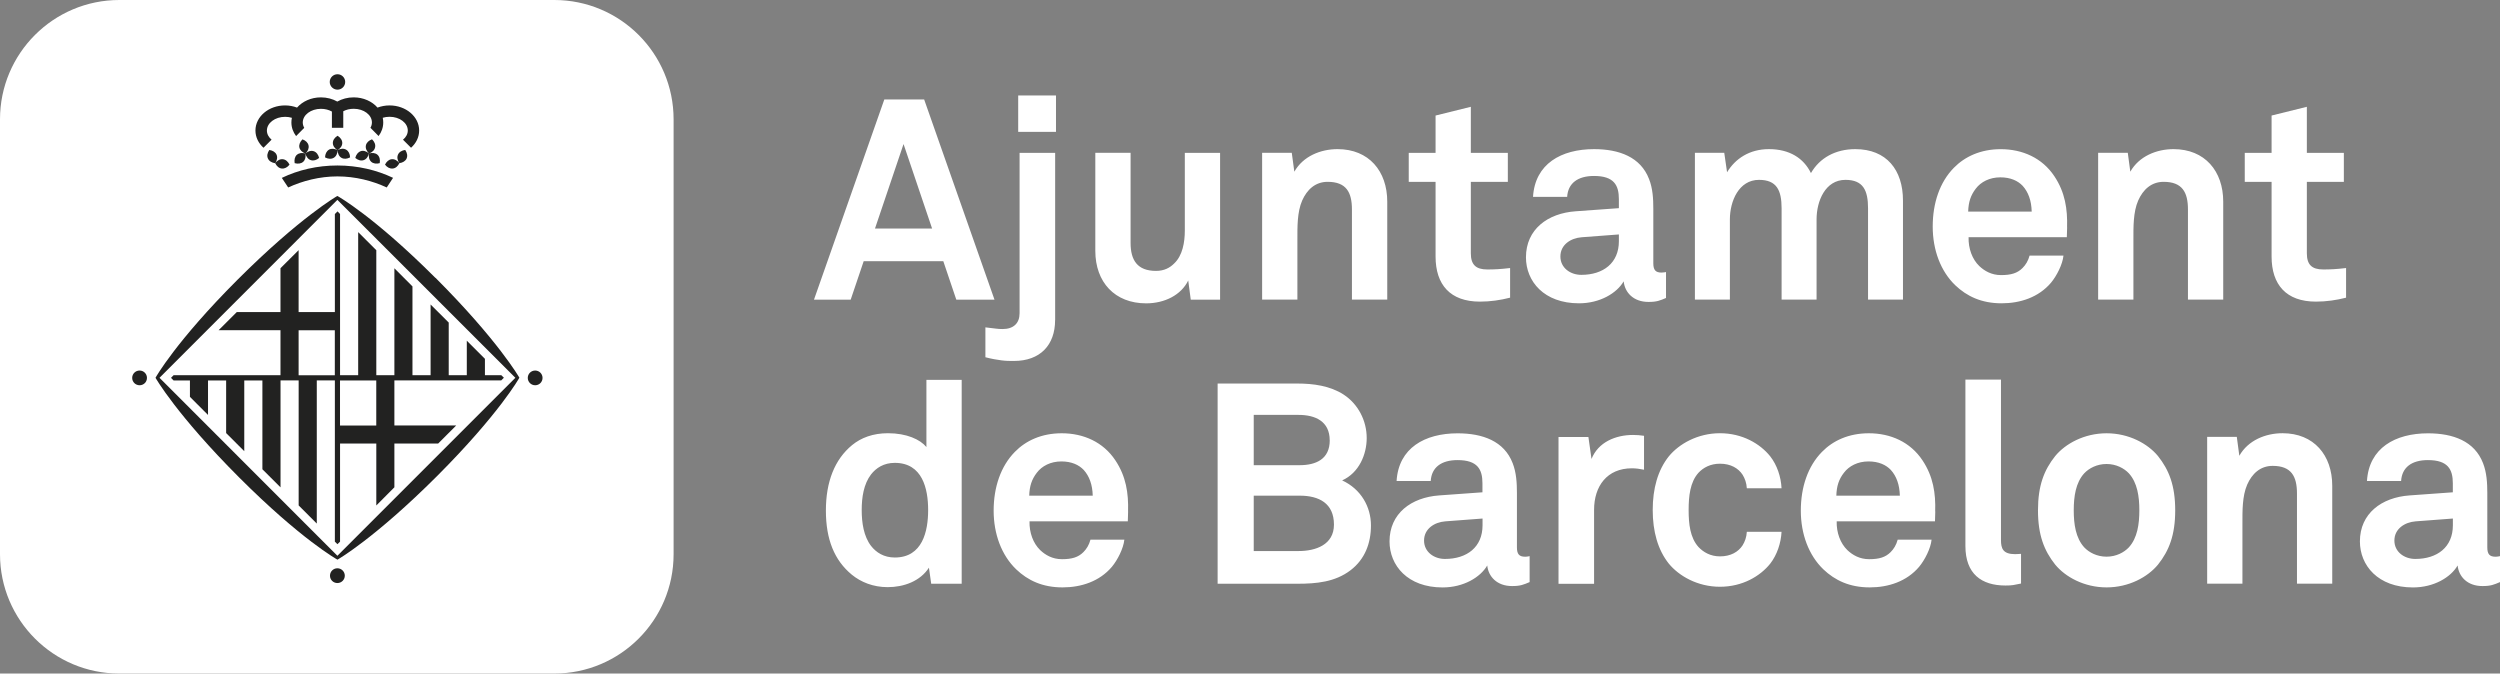 <?xml version="1.0" encoding="UTF-8"?><svg id="Capa_2" xmlns="http://www.w3.org/2000/svg" xmlns:xlink="http://www.w3.org/1999/xlink" viewBox="0 0 506.09 136.35"><rect x="0" y="0" width="506.09" height="136.35" fill="#808080" stroke="none"/><defs><style>.cls-1{fill:none;}.cls-2{clip-path:url(#clippath-1);}.cls-3{fill:#fff;}.cls-4{fill:#222221;}.cls-5{clip-path:url(#clippath);}</style><clipPath id="clippath"><rect class="cls-1" x="26.76" y="15.04" width="83.06" height="103"/></clipPath><clipPath id="clippath-1"><rect class="cls-1" x="26.15" y="14.28" width="84.29" height="104.52"/></clipPath></defs><g id="Capa_1-2"><path class="cls-3" d="M496.55,106.34c0,4.41-3.15,6.81-7.61,6.81-2.23,0-4.23-1.43-4.23-3.72,0-2.4,2.12-3.72,4.29-3.89l7.55-.57v1.37ZM506.09,117.83v-5.25s-.46.12-.91.12c-1.2,0-1.66-.52-1.66-1.89v-11.03c0-2.01-.12-4.12-.86-6.01-1.71-4.46-6.05-6.05-11.15-6.05-6.63,0-11.95,2.97-12.35,9.65h6.91c.17-2.74,2.12-4.23,5.43-4.23,4.06,0,5.04,1.89,5.04,4.69v1.83l-8.75.63c-5.66.4-10.06,3.65-10.06,9.31,0,4.86,3.65,9.32,10.74,9.32,4.23,0,7.67-2.05,9.04-4.45.23,2.23,1.94,4.17,5.03,4.17,1.71,0,2.34-.29,3.54-.8h0ZM472.13,118.17v-19.84c0-6.17-3.71-10.63-10.06-10.63-3.43,0-6.98,1.43-8.75,4.57l-.51-3.83h-6v29.72h7.14v-12.12c0-2.52-.06-5.6.97-7.95.97-2.18,2.63-3.78,5.15-3.78,3.78,0,4.92,2.12,4.92,5.6v18.24h7.14ZM433.08,103.31c0,2.8-.4,5.6-2.12,7.49-.97,1.03-2.57,1.89-4.52,1.89s-3.55-.86-4.52-1.89c-1.72-1.89-2.12-4.69-2.12-7.49s.4-5.61,2.12-7.49c.97-1.03,2.57-1.89,4.52-1.89s3.55.86,4.52,1.89c1.72,1.89,2.12,4.69,2.12,7.49M440.34,103.31c0-5.04-1.26-8.18-3.48-10.98-2.06-2.51-5.89-4.62-10.41-4.62s-8.35,2.11-10.41,4.62c-2.23,2.8-3.48,5.95-3.48,10.98s1.26,8.18,3.48,10.98c2.06,2.51,5.89,4.62,10.41,4.62s8.35-2.11,10.41-4.62c2.23-2.8,3.48-5.95,3.48-10.98M409.13,118.12v-6c-.4,0-.57.06-1.2.06-2.46,0-2.86-1.14-2.86-2.86v-32.47h-7.2v33.68c0,5.65,3.26,8,8.11,8,1.43,0,1.71-.11,3.14-.4M384.6,100.34h-12.86c.06-1.95.51-3.32,1.54-4.64,1.03-1.37,2.8-2.29,4.97-2.29,2.06,0,3.54.69,4.52,1.72,1.14,1.26,1.77,2.98,1.83,5.21M391.75,103.54c.12-3.71-.4-7.09-2.57-10.35-2.46-3.71-6.46-5.48-10.86-5.48-4.06,0-7.26,1.48-9.49,3.77-2.86,2.91-4.28,7.15-4.28,11.89s1.6,9.04,4.57,11.89c2.34,2.23,5.31,3.65,9.38,3.65,3.77,0,7.49-1.2,10-4.17,1.14-1.37,2.35-3.72,2.52-5.49h-6.86c-.29,1.09-.8,1.89-1.43,2.52-1.03,1.03-2.29,1.43-4.35,1.43-1.94,0-3.37-.86-4.4-1.83-1.43-1.38-2.23-3.55-2.17-5.84h19.9c0-.63.06-2,.06-2M360.65,107.66h-7.03c-.06,1.09-.4,2-.86,2.74-.86,1.32-2.4,2.23-4.57,2.23-1.95,0-3.37-.86-4.35-1.89-1.71-1.89-2-4.69-2-7.49s.29-5.66,2-7.55c.97-1.03,2.4-1.83,4.35-1.83,2.17,0,3.71.92,4.57,2.23.46.74.8,1.66.86,2.74h7.03c-.12-2.34-.91-4.69-2.29-6.46-2.06-2.57-5.66-4.68-10.18-4.68s-8.29,2.17-10.35,4.68c-2.23,2.8-3.26,6.52-3.26,10.86s1.03,8.06,3.26,10.86c2.06,2.51,5.83,4.68,10.35,4.68s8.12-2.11,10.18-4.68c1.37-1.77,2.17-4.12,2.29-6.46M332.81,95.07v-6.85c-.74-.11-1.49-.17-2.23-.17-3.49,0-7.03,1.43-8.4,4.86l-.63-4.45h-6.05v29.72h7.2v-14.97c0-4.81,2.63-8.41,7.66-8.41.8,0,1.66.12,2.46.29M300.12,106.34c0,4.41-3.15,6.81-7.61,6.81-2.23,0-4.23-1.43-4.23-3.72,0-2.4,2.12-3.72,4.29-3.89l7.55-.57v1.37ZM309.65,117.83v-5.25s-.46.12-.91.12c-1.2,0-1.66-.52-1.66-1.89v-11.03c0-2.01-.12-4.12-.86-6.01-1.71-4.46-6.05-6.05-11.15-6.05-6.64,0-11.95,2.97-12.35,9.65h6.91c.17-2.74,2.12-4.23,5.43-4.23,4.06,0,5.04,1.89,5.04,4.69v1.83l-8.75.63c-5.66.4-10.06,3.65-10.06,9.31,0,4.86,3.65,9.32,10.74,9.32,4.23,0,7.66-2.05,9.04-4.45.23,2.23,1.94,4.17,5.03,4.17,1.71,0,2.34-.29,3.54-.8h0ZM270.04,106.2c0,4.1-3.72,5.35-7.15,5.35h-9.09v-11.21h9.32c3.89,0,6.92,1.54,6.92,5.86M269.19,89.13c0,3.83-2.8,5.04-6.12,5.04h-9.27v-10.18h9.09c3.32,0,6.29,1.26,6.29,5.15M277.53,106.37c0-3.76-2-7.35-5.83-9.12,3.43-1.54,4.97-5.26,4.97-8.58,0-3.49-1.71-6.86-4.68-8.8-2.74-1.77-6.12-2.23-9.38-2.23h-16.12v40.53h16.12c3.89,0,7.66-.34,10.8-2.74,2.91-2.23,4.12-5.48,4.12-9.06M221.21,100.34h-12.86c.06-1.95.52-3.32,1.54-4.64,1.03-1.37,2.8-2.29,4.97-2.29,2.06,0,3.54.69,4.52,1.72,1.14,1.26,1.77,2.98,1.83,5.21M228.36,103.54c.11-3.71-.4-7.09-2.57-10.35-2.46-3.71-6.46-5.48-10.86-5.48-4.06,0-7.26,1.48-9.49,3.77-2.86,2.91-4.29,7.15-4.29,11.89s1.6,9.04,4.57,11.89c2.34,2.23,5.31,3.65,9.37,3.65,3.77,0,7.49-1.2,10-4.17,1.14-1.37,2.34-3.72,2.52-5.49h-6.86c-.29,1.09-.8,1.89-1.43,2.52-1.03,1.03-2.29,1.43-4.34,1.43-1.95,0-3.37-.86-4.4-1.83-1.43-1.38-2.23-3.55-2.17-5.84h19.9c0-.63.06-2,.06-2M187.89,103.25c0,4.29-1.14,9.61-6.75,9.61-2.23,0-3.78-1.03-4.81-2.35-1.49-1.94-1.89-4.69-1.89-7.26s.4-5.26,1.89-7.21c1.03-1.31,2.57-2.34,4.81-2.34,5.61,0,6.75,5.26,6.75,9.55M194.68,118.17v-41.27h-7.14v13.6c-1.26-1.54-4.01-2.8-7.78-2.8-3.03,0-5.44.91-7.26,2.4-3.54,2.91-5.31,7.43-5.31,13.26s1.71,10.06,5.25,12.98c1.83,1.49,4.29,2.52,7.26,2.52,3.26,0,6.58-1.2,8.35-3.94l.46,3.25h6.17Z"/><path class="cls-3" d="M474.93,60.26v-6c-1.94.23-3.14.29-4.63.29-2.29,0-3.31-.97-3.31-3.26v-14.47h7.49v-5.88h-7.49v-9.32l-7.14,1.77v7.55h-5.43v5.88h5.43v15.1c0,5.72,2.97,9.14,8.97,9.14,2.12,0,4.12-.29,6.12-.8M450.06,60.66v-19.84c0-6.17-3.71-10.63-10.06-10.63-3.43,0-6.98,1.43-8.75,4.57l-.51-3.83h-6v29.72h7.14v-12.12c0-2.51-.06-5.6.97-7.94.97-2.18,2.63-3.78,5.15-3.78,3.78,0,4.92,2.12,4.92,5.6v18.24h7.14ZM411.3,42.83h-12.87c.06-1.95.52-3.32,1.54-4.64,1.03-1.37,2.8-2.29,4.97-2.29,2.06,0,3.54.69,4.52,1.72,1.14,1.26,1.77,2.98,1.83,5.21M418.45,46.03c.11-3.71-.4-7.09-2.57-10.35-2.46-3.71-6.46-5.48-10.86-5.48-4.06,0-7.26,1.49-9.49,3.77-2.86,2.91-4.28,7.15-4.28,11.89s1.6,9.04,4.57,11.89c2.34,2.23,5.31,3.65,9.37,3.65,3.78,0,7.49-1.2,10.01-4.17,1.14-1.37,2.35-3.72,2.52-5.49h-6.86c-.29,1.09-.8,1.89-1.43,2.52-1.03,1.03-2.29,1.43-4.35,1.43-1.94,0-3.37-.86-4.4-1.83-1.43-1.37-2.23-3.55-2.17-5.84h19.89c0-.63.06-2,.06-2M385.23,60.66v-20.07c0-6.17-3.31-10.4-9.65-10.4-4.01,0-7.21,1.77-8.98,4.85-1.48-3.03-4.34-4.85-8.51-4.85-3.95,0-6.81,1.94-8.47,4.68l-.57-3.94h-5.94v29.72h7.08v-16.23c0-3.72,1.83-8.01,5.89-8.01,3.6,0,4.58,2.12,4.58,5.77v18.47h7.08v-16.24c0-3.72,1.77-8,5.84-8,3.6,0,4.58,2.12,4.58,5.77v18.47h7.08ZM327.72,48.83c0,4.41-3.15,6.81-7.61,6.81-2.23,0-4.23-1.43-4.23-3.72,0-2.4,2.12-3.72,4.29-3.89l7.55-.57v1.37ZM337.26,60.32v-5.25s-.46.11-.91.11c-1.2,0-1.66-.52-1.66-1.89v-11.03c0-2.01-.11-4.12-.86-6.01-1.71-4.46-6.05-6.06-11.14-6.06-6.64,0-11.95,2.97-12.35,9.66h6.91c.17-2.74,2.12-4.23,5.44-4.23,4.06,0,5.03,1.89,5.03,4.69v1.83l-8.75.63c-5.66.4-10.06,3.65-10.06,9.32,0,4.86,3.65,9.31,10.74,9.31,4.23,0,7.66-2.05,9.04-4.45.23,2.23,1.94,4.17,5.03,4.17,1.71,0,2.34-.29,3.54-.8h0ZM305.7,60.26v-6c-1.95.23-3.14.29-4.63.29-2.29,0-3.32-.97-3.32-3.26v-14.47h7.49v-5.88h-7.49v-9.32l-7.14,1.77v7.55h-5.43v5.88h5.43v15.1c0,5.72,2.97,9.14,8.97,9.14,2.12,0,4.12-.29,6.12-.8M280.83,60.66v-19.84c0-6.17-3.71-10.63-10.06-10.63-3.43,0-6.98,1.43-8.75,4.57l-.52-3.83h-6v29.72h7.14v-12.12c0-2.51-.06-5.6.97-7.94.97-2.18,2.63-3.78,5.15-3.78,3.78,0,4.92,2.12,4.92,5.6v18.24h7.14ZM246.99,60.66v-29.72h-7.14v15.72c0,2.4-.46,5.09-2.17,6.69-.86.86-2,1.49-3.66,1.49-3.78,0-5.15-2.17-5.15-5.66v-18.24h-7.14v19.84c0,6.34,3.94,10.63,10.29,10.63,3.78,0,7.1-1.71,8.52-4.63l.51,3.88h5.94ZM213.6,64.79V30.94h-7.2v32.47c0,2-1.2,3.2-3.43,3.2-1.09,0-1.37-.11-3.49-.34v6.05c1.31.34,2.34.51,3.26.63.91.12,1.71.12,2.51.12,5.31,0,8.34-3.2,8.34-8.28M213.77,19.33h-7.65v7.37h7.65v-7.37ZM188.68,46.26h-11.55l5.78-17.1,5.78,17.1ZM201.32,60.66l-14.24-40.53h-8.06l-14.24,40.53h7.43l2.63-7.78h16.12l2.63,7.78h7.72Z"/><path class="cls-3" d="M112.2,0c13.35,0,24.16,10.82,24.16,24.16v88.04c0,13.33-10.81,24.15-24.16,24.15H24.16c-13.34,0-24.15-10.81-24.16-24.15V24.16C0,10.82,10.82,0,24.16,0h88.04Z"/><g class="cls-5"><g class="cls-2"><path class="cls-4" d="M73.02,30.61c-.54.18-.93.69-1.1,1.36.53.44,1.13.64,1.69.45.54-.17.92-.69,1.09-1.35-.12.66.02,1.29.45,1.68.42.38,1.06.46,1.72.28.12-.69-.02-1.31-.45-1.7-.43-.38-1.06-.45-1.71-.26.66-.25,1.11-.68,1.22-1.24.13-.56-.12-1.15-.62-1.63-.65.23-1.12.67-1.24,1.23-.12.58.14,1.15.62,1.63-.52-.45-1.13-.64-1.68-.46M82.31,32.08c.24-.53.11-1.15-.28-1.73-.68.1-1.23.42-1.46.95-.24.53-.12,1.15.28,1.73.68-.09,1.23-.43,1.47-.95M80.85,33.03c-.42-.55-.99-.86-1.56-.8-.57.06-1.05.48-1.35,1.1.42.55.98.84,1.55.79.58-.05,1.06-.47,1.36-1.09M68.3,112.51l-36.01-36.03,36.01-36.02,36.03,36.02-36.03,36.03ZM88.15,56.26c-12.51-12.51-19.78-16.55-19.8-16.56l-.05-.02-.06.02s-7.49,4.27-20.16,16.93c-12.51,12.52-16.57,19.79-16.57,19.79l-.03.06.03.05s4.28,7.5,16.95,20.17c12.51,12.51,19.79,16.56,19.79,16.56l.06.04.06-.04s7.49-4.27,20.16-16.94c12.51-12.53,16.58-19.79,16.58-19.81l.03-.05-.03-.05s-4.28-7.49-16.95-20.17M28.26,75.01c-.83,0-1.5.66-1.5,1.49s.67,1.49,1.5,1.49,1.49-.66,1.49-1.49-.67-1.49-1.49-1.49M68.3,115.04c-.83,0-1.5.67-1.5,1.5s.67,1.49,1.5,1.49,1.5-.67,1.5-1.49-.67-1.5-1.5-1.5M108.34,75.01c-.83,0-1.5.67-1.5,1.49s.67,1.49,1.5,1.49,1.49-.66,1.49-1.49-.67-1.49-1.49-1.49M54.99,28.29c-.6-.5-.96-1.15-.96-1.86,0-1.53,1.65-2.78,3.69-2.78.49,0,.94.07,1.37.2-.07.31-.1.63-.1.95,0,1.01.35,1.95.95,2.75l1.65-1.67c-.19-.33-.3-.7-.3-1.08,0-1.54,1.65-2.77,3.68-2.77.83,0,1.59.2,2.22.55v3.29h2.3v-3.35c.6-.32,1.33-.5,2.12-.5,2.03,0,3.68,1.23,3.68,2.77,0,.38-.11.76-.3,1.08l1.65,1.67c.6-.8.94-1.74.94-2.75,0-.32-.03-.64-.1-.95.42-.13.89-.2,1.38-.2,2.04,0,3.69,1.24,3.69,2.78,0,.71-.36,1.36-.97,1.86l1.63,1.63c1.02-.91,1.64-2.14,1.64-3.49,0-2.81-2.68-5.08-5.99-5.08-.87,0-1.69.16-2.44.44-1.08-1.25-2.85-2.07-4.82-2.07-1.23,0-2.37.31-3.32.85-.95-.54-2.09-.85-3.32-.85-1.98,0-3.73.82-4.83,2.07-.74-.28-1.56-.44-2.43-.44-3.31,0-5.99,2.27-5.99,5.08,0,1.35.62,2.58,1.63,3.49l1.63-1.63ZM57.05,34.12c.58.05,1.13-.24,1.56-.79-.3-.62-.78-1.04-1.36-1.1-.57-.06-1.13.25-1.54.8.29.62.78,1.04,1.35,1.09M66.6,30.3c-.51.3-.77.87-.8,1.56.61.33,1.24.38,1.75.09.51-.29.77-.87.79-1.55.02.68.29,1.27.79,1.55.5.29,1.14.23,1.74-.09-.02-.69-.29-1.26-.8-1.56-.49-.29-1.12-.24-1.73.1.58-.36.95-.88.95-1.46s-.37-1.09-.95-1.46c-.59.36-.96.88-.96,1.46s.37,1.1.95,1.46c-.61-.33-1.24-.38-1.74-.1M68.32,18.15c.86,0,1.56-.7,1.56-1.56s-.69-1.56-1.56-1.56-1.57.7-1.57,1.56.7,1.56,1.57,1.56M55.98,31.31c-.24-.53-.78-.85-1.46-.95-.39.57-.53,1.19-.28,1.73.24.53.79.86,1.47.95.38-.58.51-1.2.27-1.73M60.1,31.33c-.43.4-.56,1.02-.45,1.7.66.18,1.3.11,1.73-.28.43-.39.57-1.02.44-1.68.17.66.55,1.18,1.11,1.35.54.18,1.16-.01,1.67-.45-.16-.66-.54-1.18-1.09-1.36-.54-.18-1.15,0-1.66.45.49-.47.73-1.06.61-1.62-.12-.56-.58-1-1.23-1.23-.49.48-.74,1.07-.63,1.63.12.56.59.99,1.22,1.24-.65-.2-1.28-.12-1.72.26M68.3,35.71c3.64,0,7.08.89,9.99,2.24l1.28-1.95c-3.29-1.56-7.13-2.5-11.24-2.5s-7.96.91-11.28,2.51l1.29,1.94c2.91-1.34,6.36-2.24,9.96-2.24M68.83,77.02h7.34v9.12h-7.34v-9.12ZM67.78,75.97h-7.33v-9.11h7.33v9.11ZM67.78,63.18h-7.33v-12.54l-3.67,3.66v8.88h-8.85l-3.68,3.67h12.53v9.11h-21.64l-.52.53.52.53h3.31v3.32l3.66,3.66v-6.98h3.67v10.65l3.67,3.67v-14.32h3.67v17.98l3.67,3.66v-21.65h3.67v25.31l3.67,3.67v-28.98h3.66v32.64l.52.52.53-.52v-19.86h7.34v12.54l3.66-3.68v-8.86h8.86l3.66-3.66h-12.52v-9.12h21.63l.54-.54-.52-.51h-3.32v-3.32l-3.67-3.67v6.98h-3.66v-10.65l-3.67-3.66v14.32h-3.67v-17.98l-3.66-3.67v21.65h-3.66v-25.31l-3.67-3.66v28.97h-3.67v-32.64l-.51-.53-.54.54v19.85Z"/></g></g></g></svg>